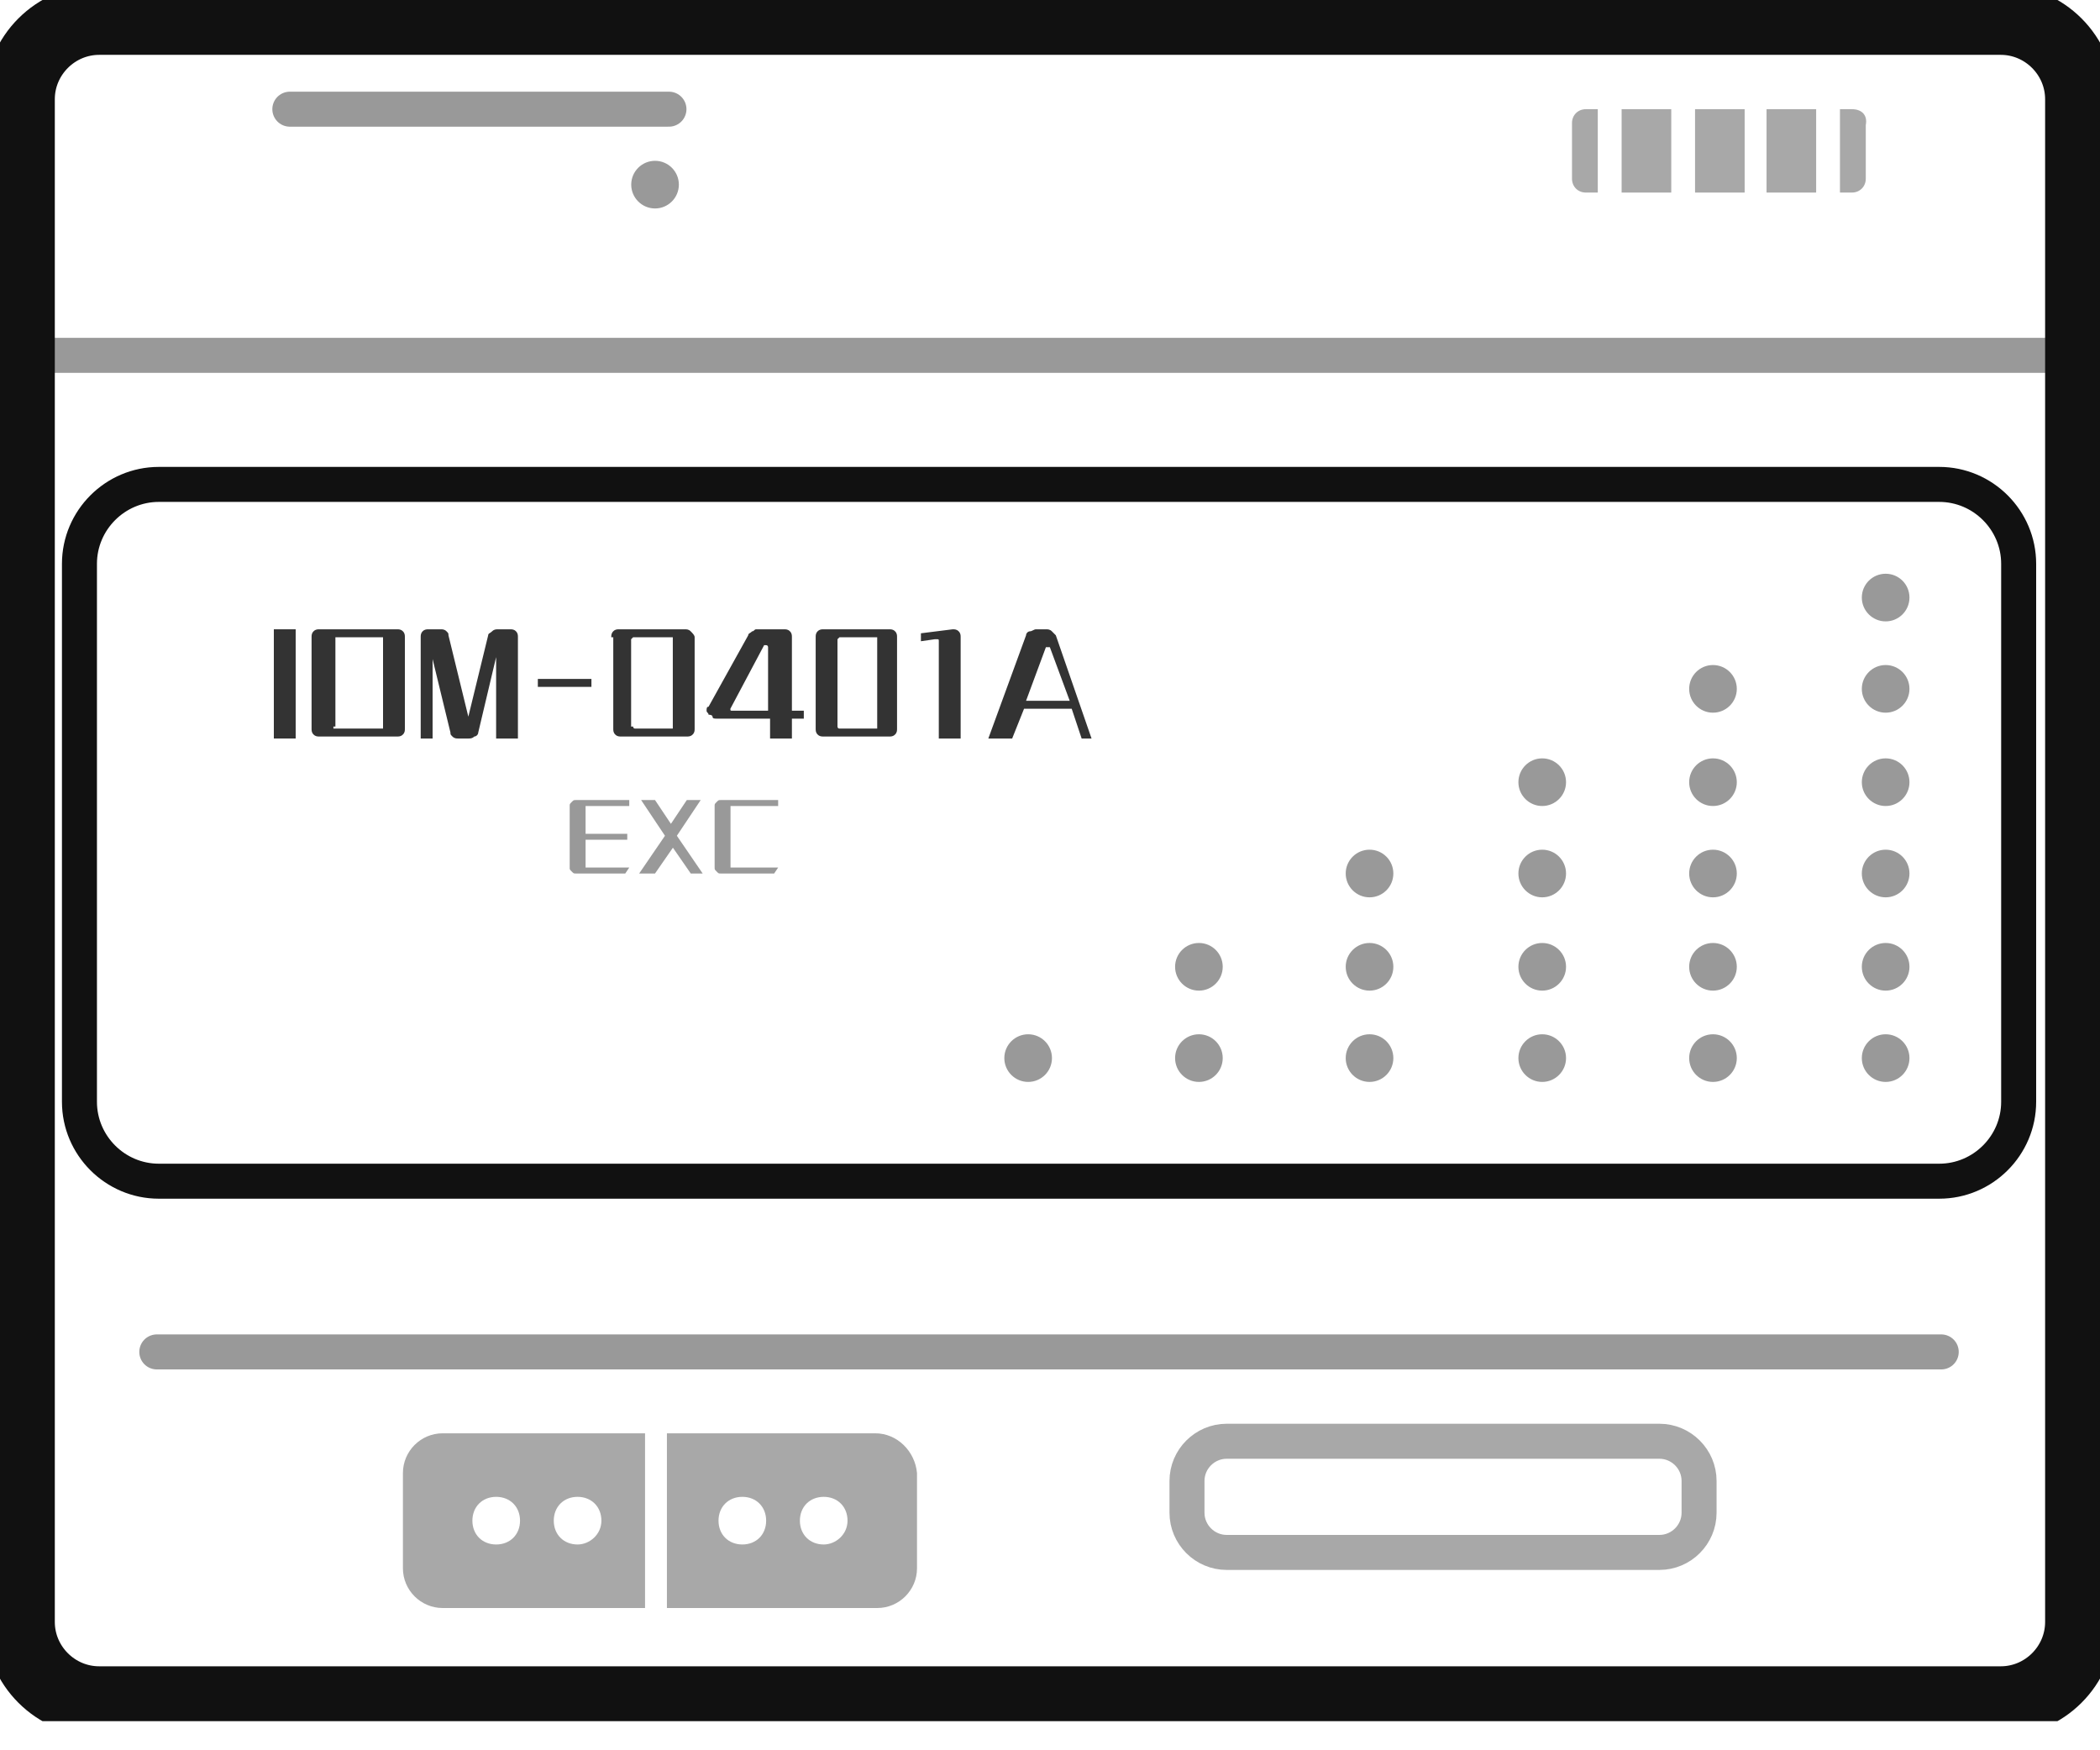 <svg width="60" height="50" viewBox="0 0 60 50" fill="none" xmlns="http://www.w3.org/2000/svg">
<g clip-path="url(#clip0_491_1496)">
<path d="M16.731 23.025C16.674 23.025 16.674 23.025 16.731 23.025V23.819H17.922V23.989H16.731V24.726V24.783C16.731 24.783 16.731 24.783 16.788 24.783H17.979L17.865 24.953H16.448C16.391 24.953 16.391 24.953 16.334 24.896C16.277 24.839 16.277 24.839 16.277 24.783V23.025C16.277 22.968 16.277 22.968 16.334 22.911C16.391 22.855 16.391 22.855 16.448 22.855H17.979V23.025H16.731C16.731 23.025 16.731 22.968 16.731 23.025Z" fill="#999999"/>
<path d="M19.736 24.953L19.226 24.216L18.715 24.953H18.262L18.999 23.875L18.318 22.855H18.715L19.169 23.535L19.623 22.855H20.02L19.339 23.875L20.076 24.953H19.736Z" fill="#999999"/>
<path d="M22.233 22.855V23.025H20.928H20.872C20.872 23.025 20.872 23.025 20.872 23.081V24.726V24.783C20.872 24.783 20.872 24.783 20.928 24.783H22.233L22.119 24.953H20.588C20.531 24.953 20.531 24.953 20.475 24.896C20.418 24.839 20.418 24.839 20.418 24.783V23.025C20.418 22.968 20.418 22.968 20.475 22.911C20.531 22.855 20.531 22.855 20.588 22.855H22.233V22.855Z" fill="#999999"/>
<path d="M0.285 10.151H59.151H0.285Z" stroke="#999999" stroke-miterlimit="10"/>
<path d="M53.876 17.751C54.252 17.751 54.556 17.446 54.556 17.07C54.556 16.694 54.252 16.39 53.876 16.39C53.5 16.39 53.195 16.694 53.195 17.07C53.195 17.446 53.5 17.751 53.876 17.751Z" fill="#999999"/>
<path d="M53.876 20.359C54.252 20.359 54.556 20.054 54.556 19.679C54.556 19.303 54.252 18.998 53.876 18.998C53.5 18.998 53.195 19.303 53.195 19.679C53.195 20.054 53.5 20.359 53.876 20.359Z" fill="#999999"/>
<path d="M48.942 20.359C49.318 20.359 49.623 20.054 49.623 19.679C49.623 19.303 49.318 18.998 48.942 18.998C48.566 18.998 48.262 19.303 48.262 19.679C48.262 20.054 48.566 20.359 48.942 20.359Z" fill="#999999"/>
<path d="M53.876 23.025C54.252 23.025 54.556 22.72 54.556 22.345C54.556 21.969 54.252 21.664 53.876 21.664C53.5 21.664 53.195 21.969 53.195 22.345C53.195 22.72 53.5 23.025 53.876 23.025Z" fill="#999999"/>
<path d="M53.876 25.634C54.252 25.634 54.556 25.329 54.556 24.953C54.556 24.577 54.252 24.273 53.876 24.273C53.5 24.273 53.195 24.577 53.195 24.953C53.195 25.329 53.5 25.634 53.876 25.634Z" fill="#999999"/>
<path d="M53.876 28.299C54.252 28.299 54.556 27.994 54.556 27.618C54.556 27.242 54.252 26.938 53.876 26.938C53.5 26.938 53.195 27.242 53.195 27.618C53.195 27.994 53.5 28.299 53.876 28.299Z" fill="#999999"/>
<path d="M53.876 30.907C54.252 30.907 54.556 30.602 54.556 30.226C54.556 29.851 54.252 29.546 53.876 29.546C53.5 29.546 53.195 29.851 53.195 30.226C53.195 30.602 53.5 30.907 53.876 30.907Z" fill="#999999"/>
<path d="M48.942 23.025C49.318 23.025 49.623 22.72 49.623 22.345C49.623 21.969 49.318 21.664 48.942 21.664C48.566 21.664 48.262 21.969 48.262 22.345C48.262 22.72 48.566 23.025 48.942 23.025Z" fill="#999999"/>
<path d="M48.942 25.634C49.318 25.634 49.623 25.329 49.623 24.953C49.623 24.577 49.318 24.273 48.942 24.273C48.566 24.273 48.262 24.577 48.262 24.953C48.262 25.329 48.566 25.634 48.942 25.634Z" fill="#999999"/>
<path d="M48.942 28.299C49.318 28.299 49.623 27.994 49.623 27.618C49.623 27.242 49.318 26.938 48.942 26.938C48.566 26.938 48.262 27.242 48.262 27.618C48.262 27.994 48.566 28.299 48.942 28.299Z" fill="#999999"/>
<path d="M48.942 30.907C49.318 30.907 49.623 30.602 49.623 30.226C49.623 29.851 49.318 29.546 48.942 29.546C48.566 29.546 48.262 29.851 48.262 30.226C48.262 30.602 48.566 30.907 48.942 30.907Z" fill="#999999"/>
<path d="M44.063 23.025C44.439 23.025 44.744 22.72 44.744 22.345C44.744 21.969 44.439 21.664 44.063 21.664C43.688 21.664 43.383 21.969 43.383 22.345C43.383 22.72 43.688 23.025 44.063 23.025Z" fill="#999999"/>
<path d="M44.063 25.634C44.439 25.634 44.744 25.329 44.744 24.953C44.744 24.577 44.439 24.273 44.063 24.273C43.688 24.273 43.383 24.577 43.383 24.953C43.383 25.329 43.688 25.634 44.063 25.634Z" fill="#999999"/>
<path d="M44.063 28.299C44.439 28.299 44.744 27.994 44.744 27.618C44.744 27.242 44.439 26.938 44.063 26.938C43.688 26.938 43.383 27.242 43.383 27.618C43.383 27.994 43.688 28.299 44.063 28.299Z" fill="#999999"/>
<path d="M44.063 30.907C44.439 30.907 44.744 30.602 44.744 30.226C44.744 29.851 44.439 29.546 44.063 29.546C43.688 29.546 43.383 29.851 43.383 30.226C43.383 30.602 43.688 30.907 44.063 30.907Z" fill="#999999"/>
<path d="M39.13 25.634C39.506 25.634 39.81 25.329 39.81 24.953C39.81 24.577 39.506 24.273 39.13 24.273C38.754 24.273 38.449 24.577 38.449 24.953C38.449 25.329 38.754 25.634 39.13 25.634Z" fill="#999999"/>
<path d="M39.13 28.299C39.506 28.299 39.81 27.994 39.81 27.618C39.81 27.242 39.506 26.938 39.13 26.938C38.754 26.938 38.449 27.242 38.449 27.618C38.449 27.994 38.754 28.299 39.13 28.299Z" fill="#999999"/>
<path d="M39.13 30.907C39.506 30.907 39.81 30.602 39.81 30.226C39.81 29.851 39.506 29.546 39.13 29.546C38.754 29.546 38.449 29.851 38.449 30.226C38.449 30.602 38.754 30.907 39.13 30.907Z" fill="#999999"/>
<path d="M34.255 28.299C34.631 28.299 34.935 27.994 34.935 27.618C34.935 27.242 34.631 26.938 34.255 26.938C33.879 26.938 33.574 27.242 33.574 27.618C33.574 27.994 33.879 28.299 34.255 28.299Z" fill="#999999"/>
<path d="M34.255 30.907C34.631 30.907 34.935 30.602 34.935 30.226C34.935 29.851 34.631 29.546 34.255 29.546C33.879 29.546 33.574 29.851 33.574 30.226C33.574 30.602 33.879 30.907 34.255 30.907Z" fill="#999999"/>
<path d="M29.376 30.907C29.752 30.907 30.056 30.602 30.056 30.226C30.056 29.851 29.752 29.546 29.376 29.546C29 29.546 28.695 29.851 28.695 30.226C28.695 30.602 29 30.907 29.376 30.907Z" fill="#999999"/>
<path d="M7.824 21.097V17.977H8.448V21.097H7.824Z" fill="#333333"/>
<path d="M8.902 18.204C8.902 18.148 8.902 18.091 8.959 18.034C9.016 17.977 9.072 17.977 9.129 17.977H11.341C11.398 17.977 11.454 17.977 11.511 18.034C11.568 18.091 11.568 18.148 11.568 18.204V20.813C11.568 20.87 11.568 20.927 11.511 20.983C11.454 21.04 11.398 21.04 11.341 21.04H9.129C9.072 21.04 9.016 21.04 8.959 20.983C8.902 20.927 8.902 20.87 8.902 20.813V18.204V18.204ZM9.526 20.756V20.813H9.583H10.887H10.944V20.756V18.261V18.204H10.887H9.64H9.583V18.261V20.756H9.526Z" fill="#333333"/>
<path d="M14.061 18.034C14.118 17.977 14.175 17.977 14.231 17.977H14.572C14.628 17.977 14.685 17.977 14.742 18.034C14.798 18.091 14.798 18.148 14.798 18.204V21.097H14.175V18.771L13.664 20.927C13.664 20.983 13.607 21.04 13.551 21.04C13.494 21.097 13.437 21.097 13.381 21.097H13.097C13.04 21.097 12.984 21.097 12.927 21.04C12.87 20.983 12.87 20.983 12.87 20.927L12.36 18.828V21.097H12.02V18.204C12.02 18.148 12.02 18.091 12.076 18.034C12.133 17.977 12.19 17.977 12.246 17.977H12.587C12.643 17.977 12.7 17.977 12.757 18.034C12.813 18.091 12.813 18.091 12.813 18.148L13.381 20.473L13.948 18.148C13.948 18.091 14.004 18.091 14.061 18.034Z" fill="#333333"/>
<path d="M16.898 19.622H15.367V19.395H16.898V19.622Z" fill="#333333"/>
<path d="M17.465 18.204C17.465 18.148 17.465 18.091 17.522 18.034C17.578 17.977 17.635 17.977 17.692 17.977H19.563C19.62 17.977 19.677 17.977 19.733 18.034C19.79 18.091 19.847 18.148 19.847 18.204V20.813C19.847 20.87 19.847 20.927 19.79 20.983C19.733 21.04 19.677 21.04 19.62 21.04H17.748C17.692 21.04 17.635 21.04 17.578 20.983C17.522 20.927 17.522 20.87 17.522 20.813V18.204H17.465ZM18.089 20.756C18.089 20.756 18.089 20.813 18.145 20.813H18.202H19.166H19.223V20.756V18.261V18.204H19.166H18.145H18.089L18.032 18.261V20.756H18.089Z" fill="#333333"/>
<path d="M22.966 20.529H22.626V21.097H22.002V20.529H20.471C20.414 20.529 20.358 20.529 20.358 20.473C20.358 20.416 20.244 20.416 20.244 20.416C20.244 20.359 20.188 20.359 20.188 20.303C20.188 20.246 20.188 20.189 20.244 20.189L21.378 18.148C21.378 18.091 21.435 18.091 21.492 18.034C21.549 18.034 21.549 17.977 21.605 17.977H22.399C22.456 17.977 22.513 17.977 22.569 18.034C22.626 18.091 22.626 18.148 22.626 18.204V20.303H22.966V20.529V20.529ZM20.868 20.246C20.868 20.303 20.868 20.303 20.925 20.303H21.945V18.488C21.945 18.488 21.945 18.431 21.889 18.431C21.832 18.431 21.832 18.431 21.832 18.431L20.868 20.246Z" fill="#333333"/>
<path d="M23.305 18.204C23.305 18.148 23.305 18.091 23.361 18.034C23.418 17.977 23.475 17.977 23.532 17.977H25.403C25.46 17.977 25.516 17.977 25.573 18.034C25.63 18.091 25.63 18.148 25.63 18.204V20.813C25.63 20.87 25.63 20.927 25.573 20.983C25.516 21.04 25.46 21.04 25.403 21.04H23.532C23.475 21.04 23.418 21.04 23.361 20.983C23.305 20.927 23.305 20.87 23.305 20.813V18.204ZM23.928 20.756C23.928 20.756 23.928 20.813 23.985 20.813H24.042H25.006H25.063V20.756V18.261V18.204H25.006H24.042H23.985L23.928 18.261V20.756Z" fill="#333333"/>
<path d="M27.22 17.977C27.277 17.977 27.333 17.977 27.39 18.034C27.447 18.091 27.447 18.148 27.447 18.204V21.097H26.823V18.318C26.823 18.261 26.823 18.261 26.766 18.261C26.709 18.261 26.709 18.261 26.709 18.261L26.312 18.318V18.091L27.22 17.977Z" fill="#333333"/>
<path d="M30.62 20.246H29.259L28.919 21.097H28.238L29.316 18.148C29.316 18.091 29.372 18.034 29.429 18.034C29.486 18.034 29.543 17.977 29.599 17.977H29.883C29.94 17.977 29.996 17.977 30.053 18.034C30.11 18.091 30.11 18.091 30.166 18.148L31.187 21.097H30.904L30.62 20.246ZM30.563 20.019L29.996 18.488C29.996 18.488 29.996 18.488 29.94 18.488C29.94 18.488 29.94 18.488 29.883 18.488L29.316 20.019H30.563Z" fill="#333333"/>
<path d="M55.407 33.743H4.538C3.29 33.743 2.27 32.723 2.27 31.475V16.106C2.27 14.859 3.29 13.838 4.538 13.838H55.407C56.655 13.838 57.676 14.859 57.676 16.106V31.475C57.676 32.723 56.655 33.743 55.407 33.743Z" stroke="#111111" stroke-miterlimit="10"/>
<path d="M57.164 48.601H2.835C1.587 48.601 0.566 47.581 0.566 46.333V2.836C0.566 1.588 1.587 0.567 2.835 0.567H57.164C58.411 0.567 59.432 1.588 59.432 2.836V46.333C59.432 47.581 58.411 48.601 57.164 48.601Z" stroke="#111111" stroke-width="2" stroke-miterlimit="10"/>
<path d="M4.48 38.62H55.464" stroke="#999999" stroke-miterlimit="10" stroke-linecap="round"/>
<path d="M18.716 5.955C19.091 5.955 19.396 5.65 19.396 5.274C19.396 4.898 19.091 4.594 18.716 4.594C18.34 4.594 18.035 4.898 18.035 5.274C18.035 5.65 18.34 5.955 18.716 5.955Z" fill="#999999"/>
<path d="M51.89 3.119H50.473V5.501H51.89V3.119Z" fill="#A8A8A8"/>
<path d="M49.847 3.119H48.43V5.501H49.847V3.119Z" fill="#A8A8A8"/>
<path d="M47.75 3.119H46.332V5.501H47.75V3.119Z" fill="#A8A8A8"/>
<path d="M52.911 3.119H52.57V5.501H52.911C53.137 5.501 53.308 5.331 53.308 5.104V3.573C53.364 3.289 53.194 3.119 52.911 3.119Z" fill="#A8A8A8"/>
<path d="M45.651 3.119H45.311C45.084 3.119 44.914 3.289 44.914 3.516V5.104C44.914 5.331 45.084 5.501 45.311 5.501H45.651V3.119Z" fill="#A8A8A8"/>
<path d="M25.009 40.945H19.055V45.936H25.066C25.69 45.936 26.2 45.425 26.2 44.802V42.08C26.143 41.456 25.633 40.945 25.009 40.945ZM21.21 44.121C20.813 44.121 20.529 43.838 20.529 43.441C20.529 43.044 20.813 42.76 21.21 42.76C21.607 42.76 21.89 43.044 21.89 43.441C21.89 43.838 21.607 44.121 21.21 44.121ZM23.535 44.121C23.138 44.121 22.854 43.838 22.854 43.441C22.854 43.044 23.138 42.76 23.535 42.76C23.932 42.76 24.215 43.044 24.215 43.441C24.215 43.838 23.875 44.121 23.535 44.121Z" fill="#A8A8A8"/>
<path d="M18.487 40.945H12.646C12.022 40.945 11.512 41.456 11.512 42.08V44.802C11.512 45.425 12.022 45.936 12.646 45.936H18.43V40.945H18.487ZM14.177 44.121C13.78 44.121 13.497 43.838 13.497 43.441C13.497 43.044 13.78 42.76 14.177 42.76C14.574 42.76 14.858 43.044 14.858 43.441C14.858 43.838 14.574 44.121 14.177 44.121ZM16.502 44.121C16.105 44.121 15.822 43.838 15.822 43.441C15.822 43.044 16.105 42.76 16.502 42.76C16.899 42.76 17.183 43.044 17.183 43.441C17.183 43.838 16.843 44.121 16.502 44.121Z" fill="#A8A8A8"/>
<path d="M47.411 44.348H35.048C34.425 44.348 33.914 43.837 33.914 43.214V42.306C33.914 41.682 34.425 41.172 35.048 41.172H47.411C48.035 41.172 48.545 41.682 48.545 42.306V43.214C48.545 43.837 48.035 44.348 47.411 44.348Z" stroke="#A8A8A8" stroke-miterlimit="10"/>
<path d="M8.281 3.119H19.113" stroke="#999999" stroke-miterlimit="10" stroke-linecap="round"/>
</g>
<defs>
<clipPath id="clip0_491_1496">
<rect width="60" height="49.168" fill="white"/>
</clipPath>
</defs>
</svg>
